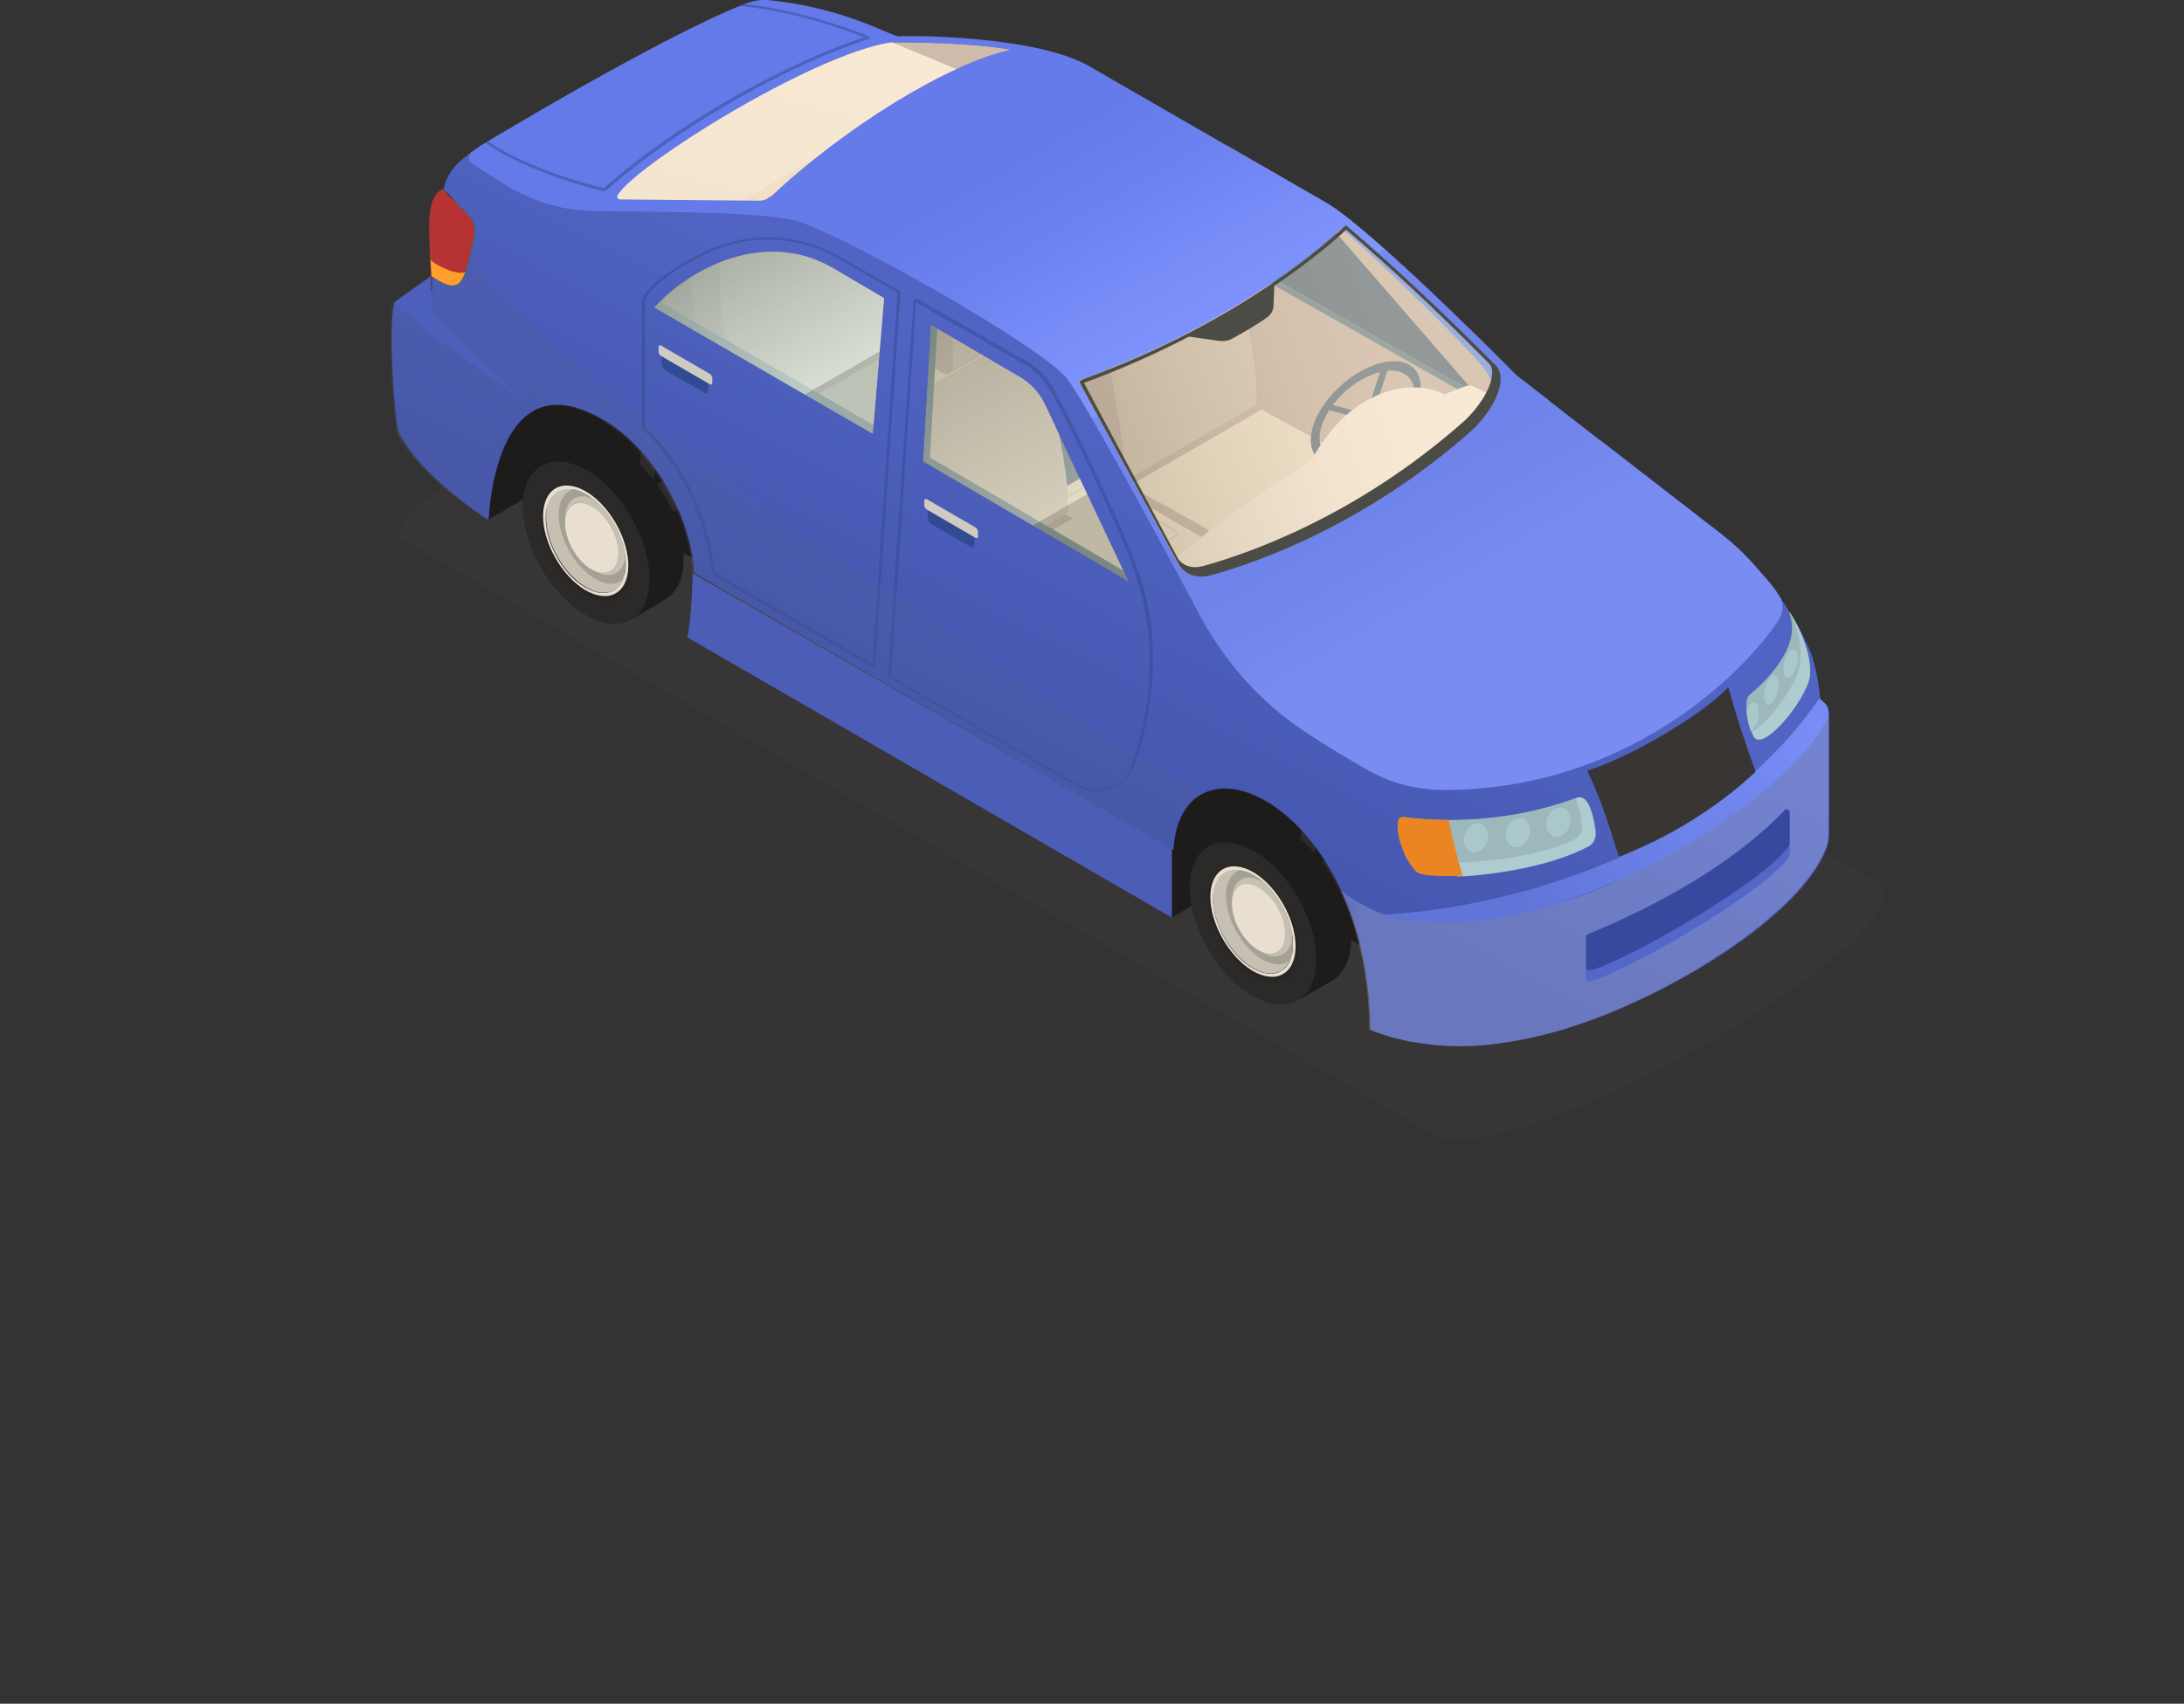 <?xml version="1.0" encoding="UTF-8"?>
<svg xmlns="http://www.w3.org/2000/svg" xmlns:xlink="http://www.w3.org/1999/xlink" viewBox="0 0 504.7 393.8">
  <rect x="0" y="0" width="504.7" height="393.8" fill="#333333" stroke="none"/>
  <defs>
    <style>
      .cls-1, .cls-2 {
        fill: #314b93;
      }

      .cls-1, .cls-3, .cls-4, .cls-5, .cls-6, .cls-7, .cls-8 {
        opacity: .5;
      }

      .cls-9 {
        fill: #ff9f2c;
      }

      .cls-10 {
        fill: #cc870d;
      }

      .cls-11, .cls-12 {
        fill: #383534;
      }

      .cls-13 {
        fill: url(#_Áåçûìÿííûé_ãðàäèåíò_11140);
      }

      .cls-14, .cls-15 {
        fill: #c18c68;
      }

      .cls-16 {
        fill: #3d3d3d;
      }

      .cls-17 {
        fill: #bdb8ad;
      }

      .cls-18 {
        fill: url(#_Áåçûìÿííûé_ãðàäèåíò_4);
      }

      .cls-19 {
        fill: #cc9a75;
      }

      .cls-20 {
        fill: url(#_Áåçûìÿííûé_ãðàäèåíò_11156-2);
      }

      .cls-21 {
        opacity: .8;
      }

      .cls-21, .cls-7 {
        mix-blend-mode: screen;
      }

      .cls-21, .cls-7, .cls-22 {
        fill: #aecdd1;
      }

      .cls-23 {
        fill: #c6c0b3;
      }

      .cls-3 {
        fill: url(#_Áåçûìÿííûé_ãðàäèåíò_60);
      }

      .cls-3, .cls-24, .cls-12, .cls-4, .cls-5, .cls-25, .cls-26, .cls-8 {
        mix-blend-mode: multiply;
      }

      .cls-24 {
        fill: url(#_Áåçûìÿííûé_ãðàäèåíò_2635-2);
      }

      .cls-24, .cls-25 {
        opacity: .6;
      }

      .cls-27 {
        isolation: isolate;
      }

      .cls-28 {
        fill: #4b4c45;
      }

      .cls-29 {
        fill: #eeb124;
      }

      .cls-30 {
        fill: #37489f;
      }

      .cls-31 {
        fill: #555e65;
      }

      .cls-12, .cls-32 {
        opacity: .7;
      }

      .cls-33 {
        fill: #8e969c;
      }

      .cls-34 {
        fill: url(#_Áåçûìÿííûé_ãðàäèåíò_11140-2);
      }

      .cls-35 {
        fill: #2c2a29;
      }

      .cls-36 {
        fill: url(#_Áåçûìÿííûé_ãðàäèåíò_11170);
      }

      .cls-37 {
        fill: #4b5db6;
      }

      .cls-4 {
        fill: url(#_Áåçûìÿííûé_ãðàäèåíò_11118-2);
      }

      .cls-38 {
        fill: #6b6b6b;
      }

      .cls-39 {
        fill: #a5a095;
      }

      .cls-40 {
        fill: url(#_Áåçûìÿííûé_ãðàäèåíò_11170-2);
      }

      .cls-41 {
        fill: #3a3835;
      }

      .cls-42 {
        clip-path: url(#clippath-1);
      }

      .cls-15 {
        opacity: .4;
      }

      .cls-43 {
        fill: #e8dfd1;
      }

      .cls-44 {
        fill: url(#_Áåçûìÿííûé_ãðàäèåíò_8);
      }

      .cls-45 {
        fill: #d4d4d4;
      }

      .cls-46 {
        fill: url(#_Áåçûìÿííûé_ãðàäèåíò_11170-3);
      }

      .cls-47 {
        fill: #b73232;
      }

      .cls-5 {
        fill: #3d3838;
      }

      .cls-6 {
        fill: #232221;
      }

      .cls-48 {
        fill: #2b2b2b;
      }

      .cls-32 {
        fill: #6175d9;
      }

      .cls-49 {
        fill: url(#_Áåçûìÿííûé_ãðàäèåíò_11156);
      }

      .cls-50 {
        fill: #a75;
      }

      .cls-51 {
        fill: #ffd3ab;
      }

      .cls-52 {
        clip-path: url(#clippath);
      }

      .cls-53 {
        fill: #f4c698;
      }

      .cls-54 {
        fill: #ea8521;
      }

      .cls-55 {
        fill: none;
      }

      .cls-56 {
        fill: #a5a097;
      }

      .cls-57 {
        fill: #2d2b2a;
      }

      .cls-58 {
        fill: url(#_Áåçûìÿííûé_ãðàäèåíò_6);
      }

      .cls-59 {
        fill: #cfcac2;
      }

      .cls-25 {
        fill: url(#_Áåçûìÿííûé_ãðàäèåíò_2635);
      }

      .cls-26 {
        fill: url(#_Áåçûìÿííûé_ãðàäèåíò_7);
        opacity: .2;
      }

      .cls-8 {
        fill: url(#_Áåçûìÿííûé_ãðàäèåíò_11118);
      }

      .cls-60 {
        fill: #525252;
      }

      .cls-61 {
        fill: #d3a57d;
      }

      .cls-62 {
        fill: #423d3c;
      }

      .cls-63 {
        fill: #8a8a8a;
      }

      .cls-64 {
        fill: #859096;
      }

      .cls-65 {
        fill: #5b5b5b;
      }

      .cls-66 {
        fill: url(#_Áåçûìÿííûé_ãðàäèåíò_11140-3);
      }

      .cls-67 {
        fill: #8aa5aa;
      }

      .cls-68 {
        fill: #4c5fbb;
      }

      .cls-69 {
        fill: #1d1c1b;
      }
    </style>
    <linearGradient id="_Áåçûìÿííûé_ãðàäèåíò_11170" data-name="Áåçûìÿííûé ãðàäèåíò 11170" x1="557.6" y1="73.8" x2="576.6" y2="106.8" gradientTransform="translate(-353.7)" gradientUnits="userSpaceOnUse">
      <stop offset=".2" stop-color="#c18c68"/>
      <stop offset=".2" stop-color="#f4c698"/>
      <stop offset=".8" stop-color="#f4c698"/>
      <stop offset=".9" stop-color="#e2b489"/>
      <stop offset=".9" stop-color="#d6a880"/>
      <stop offset="1" stop-color="#d3a57d"/>
    </linearGradient>
    <linearGradient id="_Áåçûìÿííûé_ãðàäèåíò_11140" data-name="Áåçûìÿííûé ãðàäèåíò 11140" x1="541.8" y1="36.8" x2="564.9" y2="76.8" gradientTransform="translate(-353.7)" gradientUnits="userSpaceOnUse">
      <stop offset=".1" stop-color="#f4c698"/>
      <stop offset=".1" stop-color="#e2b489"/>
      <stop offset=".1" stop-color="#d6a880"/>
      <stop offset=".1" stop-color="#d3a57d"/>
    </linearGradient>
    <linearGradient id="_Áåçûìÿííûé_ãðàäèåíò_11170-2" data-name="Áåçûìÿííûé ãðàäèåíò 11170" x1="629.3" y1="95.1" x2="648.3" y2="128" xlink:href="#_Áåçûìÿííûé_ãðàäèåíò_11170"/>
    <linearGradient id="_Áåçûìÿííûé_ãðàäèåíò_11140-2" data-name="Áåçûìÿííûé ãðàäèåíò 11140" x1="613.5" y1="58" x2="636.6" y2="98" xlink:href="#_Áåçûìÿííûé_ãðàäèåíò_11140"/>
    <linearGradient id="_Áåçûìÿííûé_ãðàäèåíò_11156" data-name="Áåçûìÿííûé ãðàäèåíò 11156" x1="619.6" y1="46.1" x2="625.3" y2="56" gradientTransform="translate(-353.7)" gradientUnits="userSpaceOnUse">
      <stop offset="0" stop-color="#f4c698"/>
      <stop offset=".2" stop-color="#f2c496"/>
      <stop offset=".2" stop-color="#ebbd90"/>
      <stop offset=".3" stop-color="#dfb187"/>
      <stop offset=".3" stop-color="#d3a57d"/>
    </linearGradient>
    <linearGradient id="_Áåçûìÿííûé_ãðàäèåíò_11170-3" data-name="Áåçûìÿííûé ãðàäèåíò 11170" x1="585.7" y1="120.2" x2="604.7" y2="153.2" xlink:href="#_Áåçûìÿííûé_ãðàäèåíò_11170"/>
    <linearGradient id="_Áåçûìÿííûé_ãðàäèåíò_11140-3" data-name="Áåçûìÿííûé ãðàäèåíò 11140" x1="569.9" y1="83.2" x2="593" y2="123.1" xlink:href="#_Áåçûìÿííûé_ãðàäèåíò_11140"/>
    <linearGradient id="_Áåçûìÿííûé_ãðàäèåíò_11156-2" data-name="Áåçûìÿííûé ãðàäèåíò 11156" x1="576" y1="71.2" x2="581.8" y2="81.1" xlink:href="#_Áåçûìÿííûé_ãðàäèåíò_11156"/>
    <clipPath id="clippath">
      <path class="cls-55" d="M135.6,114.3c-5.1-3.1-9.4-.8-9.5,5.1-.1,5.9,3.9,13.2,9,16.2,5.1,3.1,9.4,.8,9.5-5.1,.1-5.9-3.9-13.2-9-16.2Z"/>
    </clipPath>
    <clipPath id="clippath-1">
      <path class="cls-55" d="M289.8,202.4c-5.1-3.1-9.4-.8-9.5,5.1-.1,5.9,3.9,13.2,9,16.2,5.1,3.1,9.4,.8,9.5-5.1,.1-5.9-3.9-13.2-9-16.2Z"/>
    </clipPath>
    <linearGradient id="_Áåçûìÿííûé_ãðàäèåíò_11118" data-name="Áåçûìÿííûé ãðàäèåíò 11118" x1="524.3" y1="57.7" x2="550.5" y2="103.1" gradientTransform="translate(-353.7)" gradientUnits="userSpaceOnUse">
      <stop offset="0" stop-color="#b6c8c5"/>
      <stop offset=".3" stop-color="#cededb"/>
      <stop offset=".7" stop-color="#e8f6f4"/>
      <stop offset="1" stop-color="#f2fffd"/>
    </linearGradient>
    <linearGradient id="_Áåçûìÿííûé_ãðàäèåíò_8" data-name="Áåçûìÿííûé ãðàäèåíò 8" x1="235.4" y1="171.2" x2="270.6" y2="103.1" gradientUnits="userSpaceOnUse">
      <stop offset="0" stop-color="#4456ae"/>
      <stop offset="1" stop-color="#5164c3"/>
    </linearGradient>
    <linearGradient id="_Áåçûìÿííûé_ãðàäèåíò_7" data-name="Áåçûìÿííûé ãðàäèåíò 7" x1="256.2" y1="151.1" x2="340.3" y2="151.1" gradientUnits="userSpaceOnUse">
      <stop offset=".5" stop-color="#566091"/>
      <stop offset=".7" stop-color="#fff"/>
    </linearGradient>
    <radialGradient id="_Áåçûìÿííûé_ãðàäèåíò_6" data-name="Áåçûìÿííûé ãðàäèåíò 6" cx="421.8" cy="170.3" fx="421.8" fy="170.3" r="79.5" gradientUnits="userSpaceOnUse">
      <stop offset="0" stop-color="#8095ff"/>
      <stop offset="0" stop-color="#798ef7"/>
      <stop offset=".3" stop-color="#7085ed"/>
      <stop offset=".5" stop-color="#6d82ea"/>
      <stop offset="1" stop-color="#6175d9"/>
    </radialGradient>
    <linearGradient id="_Áåçûìÿííûé_ãðàäèåíò_60" data-name="Áåçûìÿííûé ãðàäèåíò 60" x1="525" y1="96.1" x2="545.6" y2="13.3" gradientTransform="translate(-353.7)" gradientUnits="userSpaceOnUse">
      <stop offset="0" stop-color="#dfeeeb"/>
      <stop offset=".4" stop-color="#e8f6f3"/>
      <stop offset="1" stop-color="#f2fffd"/>
    </linearGradient>
    <linearGradient id="_Áåçûìÿííûé_ãðàäèåíò_4" data-name="Áåçûìÿííûé ãðàäèåíò 4" x1="555.6" y1="-12.8" x2="655.6" y2="160.4" gradientTransform="translate(-353.7)" gradientUnits="userSpaceOnUse">
      <stop offset="0" stop-color="#647ae8"/>
      <stop offset=".3" stop-color="#657be9"/>
      <stop offset=".4" stop-color="#6c82ef"/>
      <stop offset=".5" stop-color="#788df8"/>
      <stop offset=".6" stop-color="#8095ff"/>
      <stop offset=".6" stop-color="#758af3"/>
      <stop offset=".7" stop-color="#6e83ec"/>
      <stop offset=".8" stop-color="#6d82ea"/>
      <stop offset=".9" stop-color="#7185ec"/>
      <stop offset="1" stop-color="#788cf1"/>
    </linearGradient>
    <linearGradient id="_Áåçûìÿííûé_ãðàäèåíò_11118-2" data-name="Áåçûìÿííûé ãðàäèåíò 11118" x1="613.7" y1="105.1" x2="673.4" y2="84.1" xlink:href="#_Áåçûìÿííûé_ãðàäèåíò_11118"/>
    <linearGradient id="_Áåçûìÿííûé_ãðàäèåíò_2635" data-name="Áåçûìÿííûé ãðàäèåíò 2635" x1="567.2" y1="76" x2="604.3" y2="140.3" gradientTransform="translate(-353.7)" gradientUnits="userSpaceOnUse">
      <stop offset="0" stop-color="#9bafac"/>
      <stop offset=".7" stop-color="#d5e8e4"/>
      <stop offset=".7" stop-color="#9bafac"/>
    </linearGradient>
    <linearGradient id="_Áåçûìÿííûé_ãðàäèåíò_2635-2" data-name="Áåçûìÿííûé ãðàäèåíò 2635" x1="524.3" y1="57.7" x2="550.5" y2="103.1" xlink:href="#_Áåçûìÿííûé_ãðàäèåíò_2635"/>
  </defs>
  <g class="cls-27">
    <g id="Automotor">
      <g id="_16" data-name="16">
        <path class="cls-5" d="M433.2,203.5c17.7,10.2-84.2,69-101.9,58.8L93,124.7c-10.6-6.1,91.3-64.9,101.9-58.8l238.3,137.6Z"/>
        <g>
          <path class="cls-45" d="M288.2,61l-1.1-22.4c-.8-.5-1.3-.8-1.3-.8l1.2,23.9,52.7,29.9c-.1-.1-.8-1.1-1.8-2.4l-49.6-28.2Z"/>
          <path class="cls-14" d="M281.3,33.2l-4-2.3-33,56.5,89.4,51.6c41.1-26.2,18.9-62.2-52.4-105.8Zm5.7,28.5l-1.2-23.9s17.5,9.6,19.3,11.8l34.8,40.1s1.8,2.3-.2,1.9l-52.7-29.9Z"/>
          <path class="cls-45" d="M357.4,92.2l-7.2-5.6c-.7-.8-33.2-33.6-43.7-39.7l-23.1-13.3c-.5,.8-1.1,1.6-1.5,2.3-.4,.6-.8,1.2-1.2,1.8l29.5,15.3c9.6,8.3,28.6,26.8,32.9,32.4,0,0,10.4,13.2-.7,45.1-.8,2.3-2.7,4.2-5,5-1,.3-1.9,.5-2.9,.5s-.8,0-1.2-.2c-.2,1.2-.4,2.5-.6,3.8,0,.3-.1,.7-.2,1,4.2,1.4,8.4,2.6,12.7,3.4,3,.5,7,1.1,9.8-.5,3.2-1.8,4.5-5.7,5.4-9,1.2-4.4,1.6-8.9,1.8-13.4,.4-9.8-.3-20-4.6-28.9Z"/>
          <path class="cls-28" d="M288.2,61l-1.1-22.4c-.8-.5-1.3-.8-1.3-.8l1.2,23.9,52.7,29.9c-.1-.1,1,0,0-1.4l-51.4-29.2Z"/>
          <path class="cls-33" d="M357.4,92.2l-7.2-5.6c-.7-.8-33.2-33.6-43.7-39.7l-23.1-13.3c-.5,.8-1.1,1.6-1.5,2.3-.4,.6-.8,1.2-1.2,1.8l29.5,15.3c9.6,8.3,28.6,26.8,32.9,32.4,0,0,10.4,13.2-.7,45.1-.8,2.3-2.7,4.2-5,5-1,.3-1.9,.5-2.9,.5s-.8,0-1.2-.2c-.2,1.2-.4,2.5-.6,3.8,0,.3-.1,.7-.2,1,4.2,1.4,8.4,2.6,12.7,3.4,3,.5,7,1.1,9.8-.5,3.2-1.8,4.5-5.7,5.4-9,1.2-4.4,1.6-8.9,1.8-13.4,.4-9.8-.3-20-4.6-28.9Z"/>
        </g>
        <g id="Axonometric_Cube" data-name="Axonometric Cube">
          <polygon id="Cube_face_-_left" data-name="Cube face - left" class="cls-17" points="330 202 318.7 195.5 318.7 182.2 330 188.7 330 202"/>
          <polygon id="Cube_face_-_right" data-name="Cube face - right" class="cls-56" points="342.7 194.7 330 202 330 188.7 342.7 181.4 342.7 194.7"/>
          <polygon id="Cube_face_-_top" data-name="Cube face - top" class="cls-17" points="330 188.7 318.7 182.2 331.4 174.9 342.7 181.4 330 188.7"/>
        </g>
        <g>
          <g>
            <path class="cls-62" d="M341.7,131.5c-1,1.8-2.5,3.3-4.5,4-1,.3-1.9,.5-2.9,.5-1.5,0-3-.4-4.3-1.1l-84.1-48.5c-.2-.1-.3-.3-.3-.5-2.7-22.3-15.8-33-15.9-33.1-.2-.1-.3-.3-.3-.5v-16.9c-1.4,.7-2.7,1.4-4.1,2.2-19,10.3-37.9,21-56.5,32.1-8.6,5.1-17.2,10.2-26.2,14.7l1.5,7.1,2.1,8.7,10.8,10.9,6,19.4,2.3,5.3,94.7,53.2,87.7-52-6.1-5.4Z"/>
            <polygon class="cls-64" points="283.8 43 279.4 54.9 283.8 110.2 285.6 109.2 283.8 43"/>
            <path class="cls-61" d="M281.9,33.6c-.2-.1-.4-.2-.6-.4l-4-2.3-33,56.5,39.6,22.9-2-76.7Z"/>
            <path class="cls-19" d="M277.4,31c-.2-.1-33.2,56.4-33.2,56.4l35.1,20.3-2-76.7Z"/>
            <path class="cls-37" d="M357.4,92.2l-7.2-5.6c-.7-.8-33.2-33.6-43.7-39.7l-23.1-13.3c-.5,.8-1.1,1.6-1.5,2.3-.4,.6-.8,1.2-1.2,1.8l29.5,15.3c9.6,8.3,28.6,26.8,32.9,32.4,0,0,10.4,13.2-.7,45.1-.8,2.3-2.7,4.2-5,5-1,.3-1.9,.5-2.9,.5s-.8,0-1.2-.2c-.2,1.2-.4,2.5-.6,3.8,0,.3-.1,.7-.2,1,4.2,1.4,8.4,2.6,12.7,3.4,3,.5,7,1.1,9.8-.5,3.2-1.8,4.5-5.7,5.4-9,1.2-4.4,1.6-8.9,1.8-13.4,.4-9.8-.3-20-4.6-28.9Z"/>
            <path class="cls-51" d="M226.2,37.9l3.2-12.2v-2.8c0-.3,.2-.4,.4-.5,0-.1,0-.2,0-.4,.8-1.1,1.7-2,2.6-2.9l3.7-7.7s-20-3.7-32.2-2.6c-12.2,1.1-45.1,21.9-45.1,21.9l-18.6,14.4-5.2,3.6,7.9,37.1c12.1-4.3,66.4-40.5,83.2-48Z"/>
            <path class="cls-50" d="M233,13.5c-1.8-.2-3.7-.4-5.3,.5-18.3,11.1-53.4,30.2-74.4,44.8l-4.8,48.4,97.8-56.4-13.3-37.2Z"/>
            <path class="cls-50" d="M205.2,9.4l16.6,6.9v2.5s6.4-1.8,6.4-1.8l10.2-4.7s-9.6-3.8-33.2-3Z"/>
            <g>
              <g id="Axonometric_Cube-2" data-name="Axonometric Cube">
                <polygon id="Cube_face_-_left-2" data-name="Cube face - left" class="cls-57" points="192.8 133.2 165.4 117.4 165.4 104 192.8 119.8 192.8 133.2"/>
                <polygon id="Cube_face_-_right-2" data-name="Cube face - right" class="cls-11" points="258.1 95.5 192.8 133.2 192.8 119.8 258.1 82.1 258.1 95.5"/>
                <polygon id="Cube_face_-_top-2" data-name="Cube face - top" class="cls-48" points="192.8 119.8 165.4 104 230.8 66.3 258.1 82.1 192.8 119.8"/>
              </g>
              <g class="cls-27">
                <path class="cls-36" d="M262.2,80.9c-.1-.6-.3-1.2-.5-1.8,0-.1-.1-.3-.2-.4-.4-.9-.9-1.7-1.5-2.4-1.3-1.5-3.1-2.7-5.3-3.9-1.3-.8-2.7-1.5-4.3-2.4-3.9-2.3-16.3-8.8-20.2-10.8-.4-.2-.7-.2-1,0l-66.4,38.4,31.9,25.4,66.4-38.4c.9-.5,1.4-1.8,1.1-3.7Z"/>
                <path class="cls-14" d="M195.8,119.4c-.1-.6-.3-1.2-.5-1.8-1.2-3-3.7-4.8-7-6.7-1.3-.8-2.7-1.5-4.3-2.4-3.9-2.3-16.3-8.8-20.2-10.8-.8-.4-1.4,0-1.5,.8-.3,5.2,2.2,7.8,5.4,9.7,2.7,1.6,8.3,4,11.1,5.6,5,2.9,9.4,6.2,11.9,8.3,.3,.2,.6,.4,.8,.6,2.6,1.5,4.8,0,4.1-3.4Z"/>
                <path class="cls-13" d="M235.8,49.8c-5-25.6-2.1-25.8-3.5-30.8,0-.3-.2-.7-.4-1-.3-.7-.7-1.3-1.2-1.8-.5-.5-1-1-1.5-1.3-1-.6-1.9-.8-2.6-.4l-66.4,38.4,9.9,47.5,66.4-38.4c.1,0,.2-.3,.2-.5,0-2.4,0-6.6-1-11.7Z"/>
                <path class="cls-14" d="M169.4,88.2c-5-25.6-2.1-25.8-3.5-30.8-.5-1.7-1.6-3.3-3.1-4.1-1.6-.9-3.2-.9-3.4,1.2-.5,8.7,1.6,22.7,2.4,32.3,.3,3.1,.7,6.3,.6,8.9,0,.5,.3,1.1,.7,1.3l6.3,3.4c.4,.2,.7,0,.8-.4,0-2.4,0-6.6-1-11.7Z"/>
              </g>
            </g>
            <g>
              <g>
                <g id="Axonometric_Cube-3" data-name="Axonometric Cube">
                  <polygon id="Cube_face_-_left-3" data-name="Cube face - left" class="cls-57" points="282.3 144.1 255 128.3 255 114.9 282.3 130.7 282.3 144.1"/>
                  <polygon id="Cube_face_-_right-3" data-name="Cube face - right" class="cls-11" points="311.8 127.1 282.3 144.1 282.3 130.7 311.8 113.6 311.8 127.1"/>
                  <polygon id="Cube_face_-_top-3" data-name="Cube face - top" class="cls-48" points="282.3 130.7 255 114.9 284.5 97.8 311.8 113.6 282.3 130.7"/>
                </g>
                <g>
                  <g class="cls-27">
                    <path class="cls-40" d="M316,112.5c-.1-.6-.3-1.2-.5-1.8,0-.1-.1-.3-.2-.4-.4-.9-.9-1.7-1.5-2.4-1.3-1.5-3.1-2.7-5.3-3.9-1.3-.8-2.7-1.5-4.3-2.4-3.9-2.3-16.3-8.8-20.2-10.8-.4-.2-.7-.2-1,0l-30.6,17.8,31.9,25.4,30.6-17.8c.9-.5,1.4-1.8,1.1-3.7Z"/>
                    <path class="cls-14" d="M285.4,130.2c-.1-.6-.3-1.2-.5-1.8-1.2-3-3.7-4.8-7-6.7-1.3-.8-2.7-1.5-4.3-2.4-3.9-2.3-16.3-8.8-20.2-10.8-.8-.4-1.4,0-1.5,.8-.3,5.2,2.2,7.8,5.4,9.7,2.7,1.6,8.3,4,11.1,5.6,5,2.9,9.4,6.2,11.9,8.3,.3,.2,.6,.4,.8,.6,2.6,1.5,4.8,0,4.1-3.4Z"/>
                    <path class="cls-34" d="M289.5,81.4c-5-25.6-2.1-25.8-3.5-30.8,0-.3-.2-.7-.4-1-.3-.7-.7-1.3-1.2-1.8-.5-.5-1-1-1.5-1.3-1-.6-1.9-.8-2.6-.4l-30.6,17.8,9.9,47.5,30.6-17.8c.1,0,.2-.3,.2-.5,0-2.4,0-6.6-1-11.7Z"/>
                    <path class="cls-14" d="M259,99.1c-5-25.6-2.1-25.8-3.5-30.8-.5-1.7-1.6-3.3-3.1-4.1-1.6-.9-3.2-.9-3.4,1.2-.5,8.7,1.6,22.7,2.4,32.3,.3,3.1,.7,6.3,.6,8.9,0,.5,.3,1.1,.7,1.3l6.3,3.4c.4,.2,.7,0,.8-.4,0-2.4,0-6.6-1-11.7Z"/>
                  </g>
                  <path class="cls-14" d="M263,61.2l13-7.5s-2.3-2.3-4.7-2.2l-13.8,8c.5-.3,1.1-.5,2.5,.7,1.9,1.6,2.9,1.1,2.9,1.1Z"/>
                  <g class="cls-27">
                    <path class="cls-49" d="M276,45.3c0-.3,0-.5-.2-.8-.1-.3-.3-.5-.5-.7-.3-.3-.6-.6-1-.8-.9-.5-1.9-.7-2.6-.3l-12.2,7.1,4,10.8,12.2-7.1c.4-.2,.6-.7,.5-1.4-.3-2.8-.3-5.4-.3-6.9Z"/>
                    <path class="cls-14" d="M263.8,52.4c0-1-.7-1.8-1.6-2.3-1.1-.6-2.3-.7-2.9,0-1,1.3-1.4,4.4-1.3,6.4,0,.8,.6,1.8,1.3,2.2l3,1.8c1,.6,1.8,0,1.7-1.3-.3-2.8-.3-5.4-.3-6.9Z"/>
                  </g>
                </g>
              </g>
              <g id="Axonometric_Cube-4" data-name="Axonometric Cube">
                <polygon id="Cube_face_-_left-4" data-name="Cube face - left" class="cls-14" points="289.3 159.3 233.9 127.3 240.5 115.8 289.3 144 289.3 159.3"/>
                <polygon id="Cube_face_-_top-4" data-name="Cube face - top" class="cls-53" points="289.3 144 240.5 115.8 251.9 109.3 300.7 137.4 289.3 144"/>
              </g>
              <path class="cls-15" d="M250.9,112.1l-8.2,4.7c-.7,.4-.7,1.1,0,1.6l18.1,10.4c.7,.4,1.9,.4,2.7,0l8.2-4.7c.7-.4,.7-1.1,0-1.6l-18.1-10.4c-.7-.4-2-.4-2.7,0Zm20.4,10.7c.5,.3,.5,.8,0,1.1l-8.2,4.7c-.5,.3-1.4,.3-1.9,0l-18.1-10.4c-.5-.3-.5-.8,0-1.1l8.2-4.7c.5-.3,1.4-.3,1.9,0l18.1,10.4Z"/>
              <g>
                <g id="Axonometric_Cube-5" data-name="Axonometric Cube">
                  <polygon id="Cube_face_-_left-5" data-name="Cube face - left" class="cls-57" points="238.7 169.3 211.4 153.5 211.4 140.1 238.7 155.8 238.7 169.3"/>
                  <polygon id="Cube_face_-_right-4" data-name="Cube face - right" class="cls-11" points="268.3 152.2 238.7 169.3 238.7 155.8 268.3 138.8 268.3 152.2"/>
                  <polygon id="Cube_face_-_top-5" data-name="Cube face - top" class="cls-48" points="238.7 155.8 211.4 140.1 240.9 123 268.3 138.8 238.7 155.8"/>
                </g>
                <g>
                  <g class="cls-27">
                    <path class="cls-46" d="M272.4,137.6c-.1-.6-.3-1.2-.5-1.8,0-.1-.1-.3-.2-.4-.4-.9-.9-1.7-1.5-2.4-1.3-1.5-3.1-2.7-5.3-3.9-1.3-.8-2.7-1.5-4.3-2.4-3.9-2.3-16.3-8.8-20.2-10.8-.4-.2-.7-.2-1,0l-30.6,17.8,31.9,25.4,30.6-17.8c.9-.5,1.4-1.8,1.1-3.7Z"/>
                    <path class="cls-14" d="M241.8,155.4c-.1-.6-.3-1.2-.5-1.8-1.2-3-3.7-4.8-7-6.7-1.3-.8-2.7-1.5-4.3-2.4-3.9-2.3-16.3-8.8-20.2-10.8-.8-.4-1.4,0-1.5,.8-.3,5.2,2.2,7.8,5.4,9.7,2.7,1.6,8.3,4,11.1,5.6,5,2.9,9.4,6.2,11.9,8.3,.3,.2,.6,.4,.8,.6,2.6,1.5,4.8,0,4.1-3.4Z"/>
                    <path class="cls-66" d="M245.9,106.5c-5-25.6-2.1-25.8-3.5-30.8,0-.3-.2-.7-.4-1-.3-.7-.7-1.3-1.2-1.8-.5-.5-1-1-1.5-1.3-1-.6-1.9-.8-2.6-.4l-30.6,17.8,9.9,47.5,30.6-17.8c.1,0,.2-.3,.2-.5,0-2.4,0-6.6-1-11.7Z"/>
                    <path class="cls-14" d="M215.4,124.3c-5-25.6-2.1-25.8-3.5-30.8-.5-1.7-1.6-3.3-3.1-4.1-1.6-.9-3.2-.9-3.4,1.2-.5,8.7,1.6,22.7,2.4,32.3,.3,3.1,.7,6.3,.6,8.9,0,.5,.3,1.1,.7,1.3l6.3,3.4c.4,.2,.7,0,.8-.4,0-2.4,0-6.6-1-11.7Z"/>
                  </g>
                  <path class="cls-14" d="M219.4,86.3l13-7.5s-2.3-2.3-4.7-2.2l-13.8,8c.5-.3,1.1-.5,2.5,.7,1.9,1.6,2.9,1.1,2.9,1.1Z"/>
                  <g class="cls-27">
                    <path class="cls-20" d="M232.4,70.4c0-.3,0-.5-.2-.8-.1-.3-.3-.5-.5-.7-.3-.3-.6-.6-1-.8-.9-.5-1.9-.7-2.6-.3l-12.2,7.1,4,10.8,12.2-7.1c.4-.2,.6-.7,.5-1.4-.3-2.8-.3-5.4-.3-6.9Z"/>
                    <path class="cls-14" d="M220.2,77.6c0-1-.7-1.8-1.6-2.3-1.1-.6-2.3-.7-2.9,0-1,1.3-1.4,4.4-1.3,6.4,0,.8,.6,1.8,1.3,2.2l3,1.8c1,.6,1.8,0,1.7-1.3-.3-2.8-.3-5.4-.3-6.9Z"/>
                  </g>
                </g>
              </g>
            </g>
          </g>
          <g>
            <path class="cls-69" d="M272.7,183c-3.6,2.1-4.2,23.2-1.9,29.1l10.2-6c3.6-2.1,8.1-2.2,11.7,0l37.9,21.8s-16.7-55.6-13.1-57.7l-44.8,12.9Z"/>
            <path class="cls-69" d="M114.5,91.2c-3.6,2.1-4.2,23.2-1.9,29.1l10.2-6c3.6-2.1,8.1-2.2,11.7,0l37.9,21.8s-17.7-45.3-14.1-47.4l-43.8,2.7Z"/>
            <g>
              <path class="cls-57" d="M173.5,105.1c0-.1,0-.2-.1-.3,0-.1,0-.3-.2-.4,0-.1-.2-.3-.2-.4,0,0,0-.2-.1-.2-.2-.3-.4-.6-.6-.9-.1-.1-.2-.2-.2-.2-.3-.3-.6-.6-.9-.8-.7-.4-1.4-.5-1.8-.2l-26,15.1c-.5,.3-.8,.8-.8,1.7,0,1.6,1.2,3.6,2.6,4.5,.7,.4,1.4,.5,1.9,.2,0,0,26-15.1,26-15.1,.5-.3,.8-.8,.8-1.7,0-.4,0-.8-.2-1.2Z"/>
              <path class="cls-57" d="M153.3,84.8c-1-.1-2,.5-2.2,1.6l-4.5,28.1c-.2,1,.5,2,1.6,2.2,0,0,.2,0,.3,0,.9,0,1.7-.7,1.9-1.6l4.5-28.1c.2-1-.5-2-1.6-2.2Z"/>
              <g>
                <g class="cls-27">
                  <path class="cls-60" d="M150.7,132c-.5,.7-1.5,2.6-2.2,2.9l2.4-1.4c.7-.4,1.2-.9,1.7-1.6h-1.9Z"/>
                  <path class="cls-65" d="M150.9,130c-.9,5.9-6,7.2-11.4,2.9-5.4-4.3-9.1-12.5-8.2-18.4,.9-5.9,6-7.2,11.4-2.9,5.4,4.3,9.1,12.5,8.2,18.4Z"/>
                  <path class="cls-63" d="M150.2,131.7c-1.1,2.2-2.7,3-4.5,3.1,0,0-.2,0-.3,0-1.3,0-2.8-.4-4.3-1.3-1-.6-1.9-1.3-2.8-2.1,0,0-.2-.2-.3-.3-2.4-2.3-4.3-5.3-5.5-8.5,0-.1,0-.3-.1-.4-.6-1.9-1-3.8-1-5.5,0-1.1,.2-2.1,.4-3,0,0,0-.2,0-.3,.8-2.2,2.5-3.5,4.7-3.6,0,0,.2,0,.3,0,1.3,0,2.8,.4,4.3,1.3,.8,.5,1.5,1,2.3,1.6l-.4-1.1c-.6-.5-1.3-.9-1.9-1.3-5.8-3.3-10.4-.6-10.5,6,0,6.6,4.6,14.7,10.4,18,3.9,2.2,7.4,1.7,9.2-.9l.4-.7-.5-1Z"/>
                  <path class="cls-16" d="M139.7,118.1l.3,.2h-.2c0,.1-.1,0-.1,0,0,0,0-.1,0-.1Z"/>
                  <path class="cls-38" d="M143.6,108.9c-2.9-1.7-5.5-1.8-7.4-.7l-2.4,1.4c1.9-1.1,4.5-1,7.4,.7,.7,.4,1.3,.8,1.9,1.3l2.4-1.4c-.6-.5-1.3-.9-1.9-1.3Z"/>
                </g>
                <g>
                  <path class="cls-63" d="M138.7,116.9c-3.3-1.9-5.9-.4-5.9,3.4,0,3.7,2.6,8.3,5.9,10.2,3.3,1.9,5.9,.4,5.9-3.4,0-3.7-2.6-8.3-5.9-10.2Z"/>
                  <path class="cls-65" d="M138.7,117.9c-2.8-1.6-5.1-.3-5.1,2.9,0,3.2,2.2,7.1,5,8.7,2.8,1.6,5.1,.3,5.1-2.9,0-3.2-2.2-7.1-5-8.7Z"/>
                  <path class="cls-38" d="M145.9,121.3c-.6-1.3-1.4-2.5-2.3-3.6-.8-.9-1.6-1.6-2.6-2.2-1.6-.9-3.1-1-4.2-.4l-2.4,1.4c1.1-.6,2.6-.5,4.2,.4,.9,.5,1.8,1.3,2.6,2.2,.9,1,1.7,2.3,2.3,3.6,.6,1.5,1,3,1,4.4,0,1.9-.7,3.2-1.7,3.8l2.4-1.4c1.1-.6,1.7-1.9,1.7-3.8,0-1.4-.4-3-1-4.4Z"/>
                  <path class="cls-16" d="M135.3,122.1c.4,.2,.8,.8,.8,1.3,0,.5-.3,.7-.8,.4-.4-.2-.8-.8-.8-1.3,0-.5,.3-.7,.8-.4Zm1.3-3.8c-.4-.2-.8,0-.8,.4,0,.5,.3,1.1,.8,1.3,.4,.2,.8,0,.8-.4,0-.5-.3-1.1-.8-1.3Zm1.3,9c0,.5,.3,1.1,.8,1.3,.4,.2,.8,0,.8-.4,0-.5-.3-1.1-.8-1.3-.4-.2-.8,0-.8,.4Zm-.9-4.6c0,1.2,.8,2.6,1.8,3.1s1.8,.1,1.8-1c0-1.2-.8-2.6-1.8-3.1s-1.8-.1-1.8,1Zm4.4,3.8c0,.5,.3,1.1,.8,1.3,.4,.2,.8,0,.8-.4,0-.5-.3-1.1-.7-1.3-.4-.2-.8,0-.8,.4Zm-.5-5.7c-.4-.2-.8,0-.8,.4,0,.5,.3,1.1,.8,1.3,.4,.2,.8,0,.8-.4,0-.5-.3-1.1-.8-1.3Z"/>
                </g>
              </g>
              <g class="cls-27">
                <path class="cls-10" d="M154.5,119.8c-.1-.3-.2-.5-.3-.8-1-2.3-2.4-4.4-3.9-6.2-1.4-1.6-2.9-2.9-4.5-3.8-.1,0-.2-.1-.4-.2l-3.5,2c5.3,6.6,8.7,14,9.1,23l3.5-2c1.8-2.5,2-7,0-12Z"/>
                <path class="cls-29" d="M151,121.9c-1.9-4.8-5.3-8.8-8.8-10.8-.1,0-.2-.1-.4-.2l9.1,23c1.8-2.5,2-7,0-12Z"/>
              </g>
            </g>
            <g>
              <path class="cls-57" d="M326,193.1c0-.1,0-.2-.1-.3,0-.1,0-.3-.2-.4,0-.1-.2-.3-.2-.4,0,0,0-.2-.1-.2-.2-.3-.4-.6-.6-.9-.1-.1-.2-.2-.2-.2-.3-.3-.6-.6-.9-.8-.7-.4-1.4-.5-1.8-.2l-26,15.1c-.5,.3-.8,.8-.8,1.7,0,1.6,1.2,3.6,2.6,4.5,.7,.4,1.4,.5,1.9,.2,0,0,26-15.1,26-15.1,.5-.3,.8-.8,.8-1.7,0-.4,0-.8-.2-1.2Z"/>
              <path class="cls-57" d="M305.8,172.8c-1-.1-2,.5-2.2,1.6l-4.5,28.1c-.2,1,.5,2,1.6,2.2,0,0,.2,0,.3,0,.9,0,1.7-.7,1.9-1.6l4.5-28.1c.2-1-.5-2-1.6-2.2Z"/>
              <g>
                <g class="cls-27">
                  <path class="cls-60" d="M303.2,220c-.5,.7-1.5,2.6-2.2,2.9l2.4-1.4c.6-.4,1.2-.9,1.7-1.6h-1.9Z"/>
                  <path class="cls-65" d="M303.3,218.1c-.9,5.9-6,7.2-11.4,2.9-5.4-4.3-9.1-12.5-8.2-18.4,.9-5.9,6-7.2,11.4-2.9,5.4,4.3,9.1,12.5,8.2,18.4Z"/>
                  <path class="cls-63" d="M302.7,219.7c-1.1,2.2-2.7,3-4.5,3.1,0,0-.2,0-.3,0-1.3,0-2.8-.4-4.3-1.3-1-.6-1.9-1.3-2.8-2.1,0,0-.2-.2-.3-.3-2.4-2.3-4.3-5.3-5.5-8.5,0-.1,0-.3-.1-.4-.6-1.9-1-3.8-1-5.5,0-1.1,.2-2.1,.4-3,0,0,0-.2,0-.3,.8-2.2,2.5-3.5,4.7-3.6,0,0,.2,0,.3,0,1.3,0,2.8,.4,4.3,1.3,.8,.5,1.5,1,2.3,1.6l-.4-1.1c-.6-.5-1.3-.9-1.9-1.3-5.8-3.3-10.4-.6-10.5,6,0,6.6,4.6,14.7,10.4,18,3.9,2.2,7.4,1.7,9.2-.9l.4-.7-.5-1Z"/>
                  <path class="cls-16" d="M292.2,206.2l.3,.2h-.2c0,.1-.1,0-.1,0,0,0,0-.1,0-.1Z"/>
                  <path class="cls-38" d="M296,196.9c-2.9-1.7-5.5-1.8-7.4-.7l-2.4,1.4c1.9-1.1,4.5-1,7.4,.7,.7,.4,1.3,.8,1.9,1.3l2.4-1.4c-.6-.5-1.3-.9-1.9-1.3Z"/>
                </g>
                <g>
                  <path class="cls-63" d="M291.1,205c-3.3-1.9-5.9-.4-5.9,3.4,0,3.7,2.6,8.3,5.9,10.2,3.3,1.9,5.9,.4,5.9-3.4,0-3.7-2.6-8.3-5.9-10.2Z"/>
                  <path class="cls-65" d="M291.1,205.9c-2.8-1.6-5.1-.3-5.1,2.9,0,3.2,2.2,7.1,5,8.7,2.8,1.6,5.1,.3,5.1-2.9,0-3.2-2.2-7.1-5-8.7Z"/>
                  <path class="cls-38" d="M298.4,209.3c-.6-1.3-1.4-2.5-2.3-3.6-.8-.9-1.6-1.6-2.6-2.2-1.6-.9-3.1-1-4.2-.4l-2.4,1.4c1.1-.6,2.6-.5,4.2,.4,.9,.5,1.8,1.3,2.6,2.2,.9,1,1.7,2.3,2.3,3.6,.6,1.5,1,3,1,4.4,0,1.9-.7,3.2-1.7,3.8l2.4-1.4c1.1-.6,1.7-1.9,1.7-3.8,0-1.4-.4-3-1-4.4Z"/>
                  <path class="cls-16" d="M287.8,210.2c.4,.2,.8,.8,.8,1.3,0,.5-.3,.7-.8,.4-.4-.2-.8-.8-.8-1.3,0-.5,.3-.7,.8-.4Zm1.3-3.8c-.4-.2-.8,0-.8,.4,0,.5,.3,1.1,.8,1.3,.4,.2,.8,0,.8-.4,0-.5-.3-1.1-.8-1.3Zm1.3,9c0,.5,.3,1.1,.8,1.3,.4,.2,.8,0,.8-.4,0-.5-.3-1.1-.8-1.3-.4-.2-.8,0-.8,.4Zm-.9-4.6c0,1.2,.8,2.6,1.8,3.1s1.8,.1,1.8-1c0-1.2-.8-2.6-1.8-3.1-1-.6-1.8-.1-1.8,1Zm4.4,3.8c0,.5,.3,1.1,.8,1.3,.4,.2,.8,0,.8-.4,0-.5-.3-1.1-.7-1.3-.4-.2-.8,0-.8,.4Zm-.5-5.7c-.4-.2-.8,0-.8,.4,0,.5,.3,1.1,.8,1.3,.4,.2,.8,0,.8-.4,0-.5-.3-1.1-.8-1.3Z"/>
                </g>
              </g>
              <g class="cls-27">
                <path class="cls-10" d="M306.9,207.9c-.1-.3-.2-.5-.3-.8-1-2.3-2.4-4.4-3.9-6.2-1.4-1.6-2.9-2.9-4.5-3.8-.1,0-.2-.1-.4-.2l-3.5,2c5.3,6.6,8.7,14,9.1,23l3.5-2c1.8-2.5,2-7,0-12Z"/>
                <path class="cls-29" d="M303.4,209.9c-1.9-4.8-5.3-8.8-8.8-10.8-.1,0-.2-.1-.4-.2l9.1,23c1.8-2.5,2-7,0-12Z"/>
              </g>
            </g>
            <g>
              <g class="cls-27">
                <path class="cls-69" d="M155.5,118.3c-1.4-3.2-3.4-6.3-5.7-8.9-1.9-2.2-4.1-4.1-6.4-5.4-4.1-2.3-7.7-2.6-10.4-1l-8,4.7,20.7,35.6,8-4.7c2.6-1.5,4.3-4.8,4.3-9.4,0-3.5-.9-7.3-2.5-11Z"/>
                <path class="cls-35" d="M135.5,108.7c-8.1-4.7-14.6-.9-14.7,8.3,0,9.3,6.5,20.6,14.6,25.2,8.1,4.7,14.6,.9,14.7-8.4,0-9.3-6.5-20.6-14.6-25.2Z"/>
              </g>
              <path class="cls-6" d="M135.4,113.4c-5.8-3.3-10.5-.7-10.5,6,0,6.7,4.7,14.8,10.5,18.1,5.8,3.3,10.5,.7,10.5-6,0-6.6-4.7-14.8-10.5-18.1Z"/>
              <g class="cls-27">
                <path class="cls-23" d="M130.7,112.8h.4s2.7,.3,2.7,.3c0,0,.6,0,.2,.2-1.9,.5-3.2,2.4-3.2,5.3-.1,5,3.3,11.1,7.6,13.7,2.6,1.6,5,1.5,6.4,0,.3-.3-.2,.7-.2,.7l-.9,1.5c-1.5,2.8-4.8,3.4-8.5,1.1-5.1-3.1-9.1-10.3-9-16.2,0-4.2,1.5-6.8,4.5-6.7Z"/>
                <path class="cls-43" d="M135.6,113.7c5.4,3.3,9.7,11,9.6,17.2-.1,6.3-4.6,8.7-10.1,5.4-5.4-3.3-9.7-11-9.6-17.2,.1-6.3,4.6-8.7,10.1-5.4Zm0,.7c-5.1-3.1-9.4-.8-9.5,5.1-.1,5.9,3.9,13.2,9,16.2,5.1,3.1,9.4,.8,9.5-5.1,.1-5.9-3.9-13.2-9-16.2h0Z"/>
              </g>
              <g class="cls-52">
                <g class="cls-27">
                  <path class="cls-39" d="M137.8,114.2c4.6,2.9,8.2,9.5,8.1,14.9-.2,5.4-4.1,7.4-8.7,4.5-4.6-2.9-8.2-9.5-8.1-14.9,.2-5.4,4.1-7.4,8.7-4.5Z"/>
                  <path class="cls-43" d="M137,117.2c3.4,2.1,6.1,7,5.9,11-.1,3.9-3,5.4-6.4,3.3-3.4-2.1-6.1-7-5.9-11,.1-3.9,3-5.4,6.4-3.3Z"/>
                  <path class="cls-23" d="M130.6,119.7c.1-4.1,2.7-5.9,6-4.5,.4,.2,.8,.4,1.2,.6,2.2,1.3,4.1,3.7,5.3,6.3,.9,2,1.4,4.1,1.4,6-.1,4.4-3.4,6.1-7.2,3.8l-.8-.5c3.4,2.1,6.3,.6,6.4-3.3,0-1.7-.4-3.6-1.2-5.3-1.1-2.3-2.8-4.4-4.7-5.6-.4-.2-.7-.4-1.1-.6-2.9-1.2-5.2,.4-5.3,3.9,0,.1,0-.8,0-.8Z"/>
                </g>
              </g>
            </g>
            <g>
              <g class="cls-27">
                <path class="cls-69" d="M309.7,206.3c-1.4-3.2-3.4-6.3-5.7-8.9-1.9-2.2-4.1-4.1-6.4-5.4-4.1-2.3-7.7-2.6-10.4-1l-8,4.7,20.7,35.6,8-4.7c2.6-1.5,4.3-4.8,4.3-9.4,0-3.5-.9-7.3-2.5-11Z"/>
                <path class="cls-35" d="M289.6,196.7c-8.1-4.7-14.6-.9-14.7,8.3,0,9.3,6.5,20.6,14.6,25.2,8.1,4.7,14.6,.9,14.7-8.4,0-9.3-6.5-20.6-14.6-25.2Z"/>
              </g>
              <path class="cls-6" d="M289.6,201.5c-5.8-3.3-10.5-.7-10.5,6,0,6.7,4.7,14.8,10.5,18.1,5.8,3.3,10.5,.7,10.5-6,0-6.6-4.7-14.8-10.5-18.1Z"/>
              <g class="cls-27">
                <path class="cls-23" d="M284.8,200.8h.4s2.7,.3,2.7,.3c0,0,.6,0,.2,.2-1.9,.5-3.2,2.4-3.2,5.3-.1,5,3.3,11.1,7.6,13.7,2.6,1.6,5,1.5,6.4,0,.3-.3-.2,.7-.2,.7l-.9,1.5c-1.5,2.8-4.8,3.4-8.5,1.1-5.1-3.1-9.1-10.3-9-16.2,0-4.2,1.5-6.8,4.5-6.7Z"/>
                <path class="cls-43" d="M289.8,201.7c5.4,3.3,9.7,11,9.6,17.2-.1,6.3-4.6,8.7-10.1,5.4-5.4-3.3-9.7-11-9.6-17.2s4.6-8.7,10.1-5.4Zm0,.7c-5.1-3.1-9.4-.8-9.5,5.1-.1,5.9,3.9,13.2,9,16.2,5.1,3.1,9.4,.8,9.5-5.1,.1-5.9-3.9-13.2-9-16.2h0Z"/>
              </g>
              <g class="cls-42">
                <g class="cls-27">
                  <path class="cls-39" d="M292,202.2c4.6,2.9,8.2,9.5,8.1,14.9-.2,5.4-4.1,7.4-8.7,4.5-4.6-2.9-8.2-9.5-8.1-14.9,.2-5.4,4.1-7.4,8.7-4.5Z"/>
                  <path class="cls-43" d="M291.1,205.2c3.4,2.1,6.1,7,5.9,11-.1,3.9-3,5.4-6.4,3.3-3.4-2.1-6.1-7-5.9-11,.1-3.9,3-5.4,6.4-3.3Z"/>
                  <path class="cls-23" d="M284.7,207.8c.1-4.1,2.7-5.9,6-4.5,.4,.2,.8,.4,1.2,.6,2.2,1.3,4.1,3.7,5.3,6.3,.9,2,1.4,4.1,1.4,6-.1,4.4-3.4,6.1-7.2,3.8l-.8-.5c3.4,2.1,6.3,.6,6.4-3.3,0-1.7-.4-3.6-1.2-5.3-1.1-2.3-2.8-4.4-4.7-5.6-.4-.2-.7-.4-1.1-.6-2.9-1.2-5.2,.4-5.3,3.9,0,.1,0-.8,0-.8Z"/>
                </g>
              </g>
            </g>
            <path class="cls-37" d="M160.1,132.5s-.4,12-1.3,14.8l112,64.8v-16l-110.8-63.6Z"/>
            <path class="cls-31" d="M104.6,50.7v-8.2s7.9,5.8,7.9,5.8l.9,17.9-8.5,6.3-5.3-8.7,1.2-1.6c2.5-3.3,3.8-7.4,3.9-11.6Z"/>
            <path class="cls-28" d="M202.8,99v1.4c-.1,.3-.3,.6-.6,.8-.1,0-.3,.1-.4,.1s-.3,0-.5-.1l-50.5-29.2c-.2-.1-.4-.4-.5-.7s0-.6,.2-.8c3.4-4,8.2-7.5,14-10.1,4.6-2.1,9.5-3.2,14.1-3.2s.4,0,.6,0c-4.4,.2-8.7,1.2-12.7,3-5.4,2.4-10.2,5.8-13.6,9.8l49.9,28.8Z"/>
            <path class="cls-28" d="M214.9,105.8l1.7-29.8-1.5-.9-3.6,32.4,49.3,26.9c0-.2-.5-1.1-1.2-2.5l-44.6-26.1Z"/>
            <path class="cls-8" d="M201.7,100.3l-50.5-29.2c3.4-4,8.3-7.4,13.6-9.8,7.2-3.3,15.4-4.2,22.8-1.6,1.6,.6,3.2,1.3,4.6,2.1l12.1,7.1-2.6,31.3Z"/>
            <g>
              <path class="cls-41" d="M317.8,84.3c-6.9,2.4-13.5,9.3-14.7,15.5-1.2,6.2,3.4,9.3,10.3,6.9,6.9-2.4,13.5-9.3,14.7-15.5,1.2-6.2-3.4-9.3-10.3-6.9Zm-.1,2c.4-.1,.8-.2,1.2-.3l-3.1,9.7-7.8-2.1c2.4-3.2,6-6,9.7-7.2Zm8.9,6c-1,5.3-6.7,11.3-12.6,13.3-5.9,2-9.9-.7-8.9-6,.3-1.6,1.1-3.2,2.1-4.8l9.6,2.6,3.8-11.7c4.3-.4,6.9,2.2,6,6.6Z"/>
              <path class="cls-51" d="M347.2,92.7l-6.5-3.3c-.6-.3-1.4-.4-2.1-.1-25.7,9.4-52.3,26.3-70.4,42.9,2.1,3,3.2,6.6,3.8,10.3,1-.3,2-.4,3.1-.1,.2,0,56.9-19.4,70.8-45.4,2.1-2.3,2.3-2.4,1.4-4.3Z"/>
              <path class="cls-51" d="M333.6,91.2c-2.1,9-15.5,15.6-30.7,15.5,0,0,4.3-8.9,12-13.6,11-6.6,18.7-2,18.7-2Z"/>
            </g>
            <path class="cls-44" d="M422.5,164.4c0-.6-.2-1.2-.6-1.6-.6-.7-1.3-1.1-1.3-1.3-.4-4.9-1.4-8.7-2.1-10.5-2.4-6-7-13.5-12.8-20.1-2.4-2.8-5.1-5.3-7.9-7.5l-27.9-21.6c-1.1,.5-2.3,1.1-3.4,1.7,14.7,12.6,28.1,27.7,37,44.4-16.7,22.2-48.7,29.5-48.7,29.5-26.3-7.9-50.8-22.2-70.4-39.3-1.2,.3-2.3,.5-3.1,.6,0,0-1.7,2.3-7.5-5.5-3.5-4.7-8.7-14.4-15.1-26.3-3.6-6.6-7.6-12.9-12.2-22.8-4.9-10.5-57-45.5-66.5-37.9-.9,.7-2.5,1.6-3.6,1.5l-38.2-.2c-.4,0-18.9-2.5-25.5-12.6-.6-.9-1.9-1-2.7-.4-1,.7-1.9,1.3-2.8,2-2.1,1.6-4.5,4.5-4.7,7.9,.2-.1,.4-.2,.7,0,1.7,1.6,2.7,2.9,5.1,5.2,1.1,1,1.8,3.1,1.5,4.6-.8,4.1-1.8,9.7-3.5,11.2-1.6,1.5-4,0-6.4-1.6-.1,2,0,3.3,0,3.3,0,0-7.8,1.8-8.6,2.8-1.7,2.3-.3,27.7,1,30.3,5.1,10.1,20.6,20,20.6,20,.8-12.5,5.8-35.3,26.5-23.2,.2,.1,.5,.3,.7,.4,11,6.8,19.6,22,20.3,35l110.8,64.1c.6-12.9,9.9-17.9,21.2-11.4,.2,.1,.5,.3,.7,.4,10.9,6.7,23.4,24.4,23.6,52.5,19.6,8.1,43.7,2.2,64.4-7.9,21.5-10.5,37.4-23.8,41.1-34.3,.4-1.1,.5-2.2,.5-3.3,0-5.3,.1-25.8,0-28ZM201.7,100.3l-50.5-29.2c3.4-4,8.3-7.4,13.6-9.8,7.2-3.3,15.4-4.2,22.8-1.6,1.6,.6,3.2,1.3,4.6,2.1l12.1,7.1-2.6,31.3Zm11.6,6.4l1.8-31.6,20.5,12c2.6,1.5,4.6,3.7,5.9,6.4,5.1,10.9,18.7,39.9,19.3,40.9l-47.4-27.7Z"/>
            <path class="cls-1" d="M207.9,67.2l-13-7.4c-3.1-1.8-6.2-3.2-9.3-3.9-6.5-1.7-13.6-1.3-20,1.1-3.4,1.3-6.6,3.1-9,4.6-2.9,1.9-5.7,3.8-7.8,6.7-.3,.6-.5,.9-.5,1.1v29.3c0,.3,.1,.6,.4,.8,.1,.1,13.1,10.8,15.8,32.9,0,.3,.2,.6,.5,.7l36.7,21.2s0,0,.2,0,.1,0,.1,0c0,0,.2-.1,.2-.3l5.9-86.5c0-.1,0-.2-.2-.3Zm-6.3,86.2l-36.2-20.9c0,0-.2-.2-.2-.3-2.7-22.4-15.9-33.2-16-33.3,0,0-.1-.2-.1-.3v-29.3c0,0,0-.2,.3-.7,2.1-2.9,4.8-4.8,7.6-6.6,2.4-1.4,5.5-3.2,8.9-4.5,6.2-2.4,13.2-2.8,19.6-1.1,3,.7,6.1,2,9.1,3.9l12.8,7.3-5.8,85.8Z"/>
            <path class="cls-1" d="M263.3,133s0-.1,0-.2c0,0,0-.2,0-.2v-.2c0,0-.1-.2-.2-.3l-.2-.5c-.9-2.7-2-5.2-3.1-7.7l-.2-.6c-1.3-3.1-2.7-6-4.1-9.1-3-6.5-5.8-12.3-8.6-17.9l-2.3-4.4c-.2-.3-.4-.7-.6-1.1-.6-1.1-1.2-2.3-2.1-3.3-1.1-1.4-2.4-2.6-3.9-3.6-.9-.6-1.8-1.1-2.8-1.6l-.4-.2c-.4-.2-.8-.4-1.2-.7l-21.5-12.3c-.2-.1-.5-.1-.6,0-.2,.1-.3,.3-.4,.5l-5.9,86.5c0,.2,.1,.5,.3,.6l43.4,25c1.4,.8,3,1.2,4.6,1.2s2.1-.2,3.2-.6c2.5-.9,4.5-2.9,5.4-5.4,3.1-8.6,7.4-25.7,1.2-44.2Zm-1.8,44c-.9,2.3-2.7,4.2-5,5-2.4,.9-5,.6-7.2-.6l-43.4-25,5.8-86.5,21.5,12.3c.4,.2,.8,.5,1.2,.7l.5,.3c.9,.5,1.8,1,2.7,1.6,1.5,1,2.7,2.1,3.8,3.5,.8,1,1.4,2.1,2,3.2,.2,.4,.4,.7,.6,1.1l2.3,4.4c2.8,5.5,5.6,11.4,8.6,17.9,1.4,3,2.7,6,4.1,9l.2,.6c1,2.5,2.1,5,3,7.6l.3,.9c0,0,0,.2,0,.2,6.2,18.5,2,35.5-1.1,43.9Z"/>
            <g>
              <path class="cls-2" d="M224.3,122.7l-9-5.2c-.5-.3-.9-.1-.9,.4v1.9c0,.5,.4,1.1,.9,1.4l9,5.2c.5,.3,.9,.1,.9-.4v-1.9c0-.5-.4-1.1-.9-1.4Z"/>
              <path class="cls-59" d="M225.4,121.9l-11.2-6.5c-.3-.2-.6,0-.6,.2v1.3c0,.3,.3,.7,.6,.9l11.2,6.5c.3,.2,.6,0,.6-.2v-1.3c0-.3-.3-.7-.6-.9Z"/>
            </g>
            <path class="cls-26" d="M374,203.4c17.3-8.1,31.1-20.7,48.5-38.2,0,.2,0,8.1,0,8.3,0,.6,0,1.3,0,1.9,0,.2,0,.4,0,.6,0,.1,0,.2,0,.3,0,.6,0,1.2,0,1.8,0,.2,0,.4,0,.5,0,0,0,.1,0,.2,0,.7,0,1.3,0,2,0,.3,0,.5,0,.8,0,.8,0,1.6,0,2.4,0,.6,0,1.3,0,1.9,0,.7,0,1.4,0,2.1,0,.1,0,.2,0,.3,0,.2,0,.3,0,.5,0,.2,0,.4,0,.6,0,.5,0,.9,0,1.3,0,0,0,.2,0,.3,0,.6,0,1,0,1.4,0,1.1-.1,2.3-.5,3.3-.5,1.3-1.1,2.7-2,4.1-.3,.6-.7,1.1-1.1,1.7-.4,.5-.8,1.1-1.2,1.6-.4,.5-.7,.9-1.1,1.4-.5,.6-.9,1.1-1.5,1.7-1.3,1.5-2.8,2.9-4.5,4.4-.8,.7-1.6,1.4-2.4,2.1-.3,.2-.6,.4-.8,.7-.6,.5-1.2,1-1.8,1.4-.3,.3-.7,.5-1,.8-.6,.4-1.2,.9-1.7,1.3-.4,.3-.8,.6-1.2,.8-.6,.4-1.2,.8-1.8,1.3-.4,.3-.8,.6-1.2,.8-.6,.4-1.3,.9-2,1.3-.4,.3-.8,.5-1.2,.8-.7,.5-1.5,.9-2.2,1.4-.4,.2-.7,.4-1.1,.7-1.1,.7-2.3,1.3-3.5,2-2.5,1.4-5.1,2.8-7.8,4.1-1.7,.8-3.5,1.6-5.2,2.4-.4,.2-.9,.4-1.3,.6-1.8,.8-3.6,1.5-5.4,2.2-2.7,1-5.5,2-8.2,2.8-1.4,.4-2.8,.8-4.1,1.1-1.6,.4-3.3,.8-4.9,1.1-2.3,.5-4.7,.8-7,1.1-1.4,.2-2.8,.3-4.3,.4-1.6,0-3,.1-4.5,0-1.5,0-3.1-.1-4.6-.3-.5,0-.9-.1-1.4-.2-1.1-.1-2.1-.3-3.2-.4-.5,0-1-.2-1.6-.3-1-.2-2.1-.5-3.1-.7-.5-.1-.9-.2-1.4-.4-1.4-.4-2.9-.9-4.3-1.5,0-1.4,0-2.8-.1-4.1-.1-2.8-.4-5.5-.8-8.1,0-.7-.2-1.4-.3-2-.4-2.2-.9-4.4-1.4-6.4-.1-.5-.3-1-.4-1.5-.7-2.5-1.5-4.8-2.4-7,0-.1-.1-.3-.2-.4-.4-1.1-.9-2.1-1.4-3.1,2.3,1.9,4.9,3.6,8,5,3.9,1.8,8.2,2.5,12.5,2.5,18,0,31.9-3.7,44.1-9.4ZM90.3,77.5c0,.8,0,1.6,0,2.4,0,.9,0,1.8,0,2.6,0,1.1,0,2.3,.1,3.4,0,.2,0,.5,0,.7,0,1.1,.1,2.3,.2,3.3,0,1,.1,1.9,.2,2.8,.1,1.4,.2,2.7,.4,3.7,0,.3,0,.5,.1,.8,0,.2,0,.5,.1,.7,0,.2,0,.4,0,.6,0,.2,0,.5,.1,.7,0,.1,0,.3,0,.4,0,.3,.1,.5,.2,.7,.4,.7,.8,1.5,1.3,2.2,.1,.2,.3,.5,.5,.7,.3,.5,.7,1,1.1,1.5,.2,.2,.4,.5,.6,.7,.4,.5,.8,1,1.2,1.4,.2,.2,.4,.4,.6,.6,.6,.7,1.2,1.3,1.9,2,.8,.8,1.6,1.5,2.3,2.2,.2,.2,.4,.3,.6,.5,.8,.7,1.5,1.3,2.3,2,.6,.5,1.1,.9,1.7,1.3,.5,.4,1,.8,1.5,1.1,.2,.1,.3,.2,.5,.4,.3,.2,.6,.4,.9,.6,.2,.1,.3,.2,.5,.4,.2,.2,.5,.3,.7,.5,.2,.1,.3,.2,.5,.3,.2,.1,.4,.3,.5,.4,.1,0,.3,.2,.4,.3,.2,.1,.3,.2,.4,.3,.1,0,.2,.1,.3,.2,0,0,.2,.1,.2,.1,.2,.1,.4,.2,.4,.2,0-1.2,.2-2.5,.4-3.9,.2-1.4,.4-2.8,.7-4.2,.4-2.3,1-4.6,1.8-6.8,0,0,0-.1,0-.2,.2-.4,.3-.8,.5-1.2,0-.1,0-.2,.1-.3,.1-.3,.3-.7,.5-1,0-.1,.1-.3,.2-.4,.2-.3,.3-.6,.5-.9,0-.1,.1-.3,.2-.4,.2-.3,.3-.6,.5-.9,0-.1,.2-.2,.2-.4,.2-.3,.4-.6,.6-.9,0,0,.1-.2,.2-.3,.3-.4,.6-.7,.9-1.1,.3-.3,.6-.6,1-.9,.1,0,.2-.2,.3-.3,.2-.2,.5-.4,.7-.6,.1,0,.3-.2,.4-.3,.2-.1,.5-.3,.7-.4,.2,0,.3-.2,.5-.2,.2-.1,.5-.2,.7-.3,.2,0,.3-.1,.5-.2,.3,0,.5-.2,.8-.2,.2,0,.3,0,.5-.1,.3,0,.6-.1,.9-.1,.2,0,.3,0,.5,0,.5,0,1,0,1.5,0,2.4,.1,4.9,.8,7.7,2.2,0,0,.1,0,.2,0,.7,.3,1.4,.7,2.2,1.2,0,0,.2,.1,.3,.2,.1,0,.3,.2,.4,.3,.9,.6,1.8,1.2,2.7,1.9,.2,.2,.4,.3,.7,.5,1.7,1.4,3.4,3,4.9,4.8,.2,.2,.4,.4,.6,.7,.8,.9,1.5,1.8,2.2,2.8,.5,.7,1,1.5,1.5,2.2,.5,.8,1,1.6,1.5,2.5,.2,.3,.3,.6,.5,.8,.3,.6,.6,1.1,.9,1.7,.2,.3,.3,.7,.5,1,.3,.5,.5,1.1,.7,1.6,.2,.4,.3,.7,.5,1.1,.2,.5,.4,1.1,.6,1.6,.1,.4,.3,.7,.4,1.1,.2,.5,.3,1.1,.5,1.6,.1,.4,.2,.7,.3,1.1,.1,.5,.3,1.1,.4,1.6,0,.4,.2,.7,.2,1.1,.1,.6,.2,1.2,.3,1.8,0,.3,.1,.6,.1,.9,.1,.9,.2,1.7,.2,2.6,0,0,95.2,55.1,95.2,55.1l15.6,9c0-1.3,.2-2.5,.5-3.6,0-.2,0-.3,0-.5,0-.3,.1-.5,.2-.8,0-.3,.2-.6,.3-.9,.1-.4,.3-.7,.4-1.1,0,0,0-.1,0-.2,.3-.7,.6-1.3,1-1.9,1.2-2,2.8-3.4,4.8-4.3-28.4-15.9-71.5-46.4-71.5-46.4-21.9-13.8-40.9-27-57.9-40-15.1-12.1-29.1-23.4-40.5-36.5-.6,2.3-1.3,4.2-2.2,5-1.6,1.5-4,0-6.4-1.6-.1,2,0,3.3,0,3.3,0,0-.3,0-.7,.2-.3,0-.8,.2-1.3,.3-.3,0-.6,.2-.9,.2-.5,.1-1,.3-1.5,.4-.6,.2-1.2,.4-1.8,.6-.6,.2-1,.4-1.3,.5-.3,.1-.5,.2-.7,.3-.2,0-.3,.2-.3,.3-.1,.2-.2,.4-.3,.6,0,.3-.1,.6-.2,1,0,.2,0,.4,0,.6,0,.3,0,.5,0,.8,0,.1,0,.3,0,.4,0,1.1-.1,2.5-.1,4,0,0,0,0,0,0Z"/>
            <path class="cls-58" d="M422.5,165.2c0-.3,0-.6,0-.8,0-.6-.2-1.2-.6-1.6-.6-.7-1.3-1.1-1.3-1.3,0,0,0-.2,0-.3-13,18.9-30.3,29.8-46.9,37.2-27.9,12.3-53.9,13-53.9,13,0,0,4.1,1.5,12.4,1.8,15,.5,30.7-4.5,44.9-11.2,22.9-10.8,41.6-26.7,45.5-36.8Z"/>
            <path class="cls-68" d="M120.7,92c-11.4-9.9-19.2-17.5-21.1-20.2v-8s-8.4,5.9-8.6,6.2c11,10,29.7,22.1,29.7,22.1Z"/>
            <path class="cls-30" d="M412.3,187.4c-11.5,12-28.9,21.8-45.3,28.5-.3,.1-.5,.4-.5,.7v9.5c0,.5,.4,.8,.9,.7,7-1.5,39.9-20.1,45.8-28.5,.3-.4,.4-1,.4-1.5v-9c0-.7-.8-1-1.3-.5Z"/>
            <path class="cls-32" d="M367.4,224.3c-.5,0-.9-.3-.9-.7v2.6c0,.5,.4,.8,.9,.7,7-1.5,39.9-20.1,45.8-28.5,.3-.4,.4-1,.4-1.5v-2.6c0,.5-.1,1.1-.4,1.5-5.9,8.4-38.7,27-45.8,28.5Z"/>
            <path class="cls-3" d="M178,45.4c-.7,.7-1.6,1-2.5,1l-32.3-.3c-.4,0-.7-.5-.5-.9,3.4-6.5,44.6-32.5,63.1-35.4,.5,0,.9,0,1.4,0,3.2,0,16.7,0,26.5,1.7-14,2.9-38.2,17.6-55.6,34Z"/>
            <path class="cls-18" d="M411.2,137.8c-1.4-2.3-2.4-3.4-5.5-6.8-2.4-2.8-5.1-5.3-7.9-7.5l-47.6-36.9c-.7-.8-33.2-33.6-43.7-39.7l-54.8-31.6c-12.5-7.2-42.1-7.1-43.9-6.9-1.6,.2-12.4-6.7-30.5-8.4-1.2-.1-3.2,.1-5.7,1.1-20,8-60.6,32.6-60.6,32.6-.1,0-.3,.2-.4,.3-.5,.4-1.1,.8-1.6,1.1-.9,.6-.8,2,0,2.6,10.2,6.9,16.7,10.9,28.9,11.1,11.4,.2,35.4,0,45.2,2,8.9,1.8,58.4,29.5,63.8,37.1,4.8,6.8,20.8,36.4,30.3,54.2,5.8,10.9,14.2,20.4,24.6,27.2,5,3.3,10.1,6.4,14.5,8.8,5.3,3,11.2,4.5,17.3,4.5,42.4,0,69.5-27.1,77.5-39.4,1.1-1.7,1.1-3.8,.1-5.5ZM178,45.4c-.7,.7-1.6,1-2.5,1l-32.3-.3c-.4,0-.7-.5-.5-.9,3.4-6.5,44.6-32.5,63.1-35.4,.5,0,.9,0,1.4,0,3.2,0,16.7,0,26.5,1.7-14,2.9-38.2,17.6-55.6,34Zm161.9,54.1c-24.6,21.8-49.9,30.6-60.3,33.4-2.9,.8-5.9-.1-7.4-2.7l-22.7-41.7c-.2-.3,0-.7,.3-.8,37.4-13.5,58.1-32.9,60.8-35.5,.2-.2,.5-.2,.6,0,11.3,9.6,21.9,19.7,34,31.8,4,4-1.6,12.1-5.4,15.5Z"/>
            <path class="cls-2" d="M162.8,90.8l-9-5.2c-.5-.3-.9-.9-.9-1.4v-1.9c0-.5,.4-.7,.9-.4l9,5.2c.5,.3,.9,.9,.9,1.4v1.9c0,.5-.4,.7-.9,.4Z"/>
            <path class="cls-59" d="M164,86.4l-11.2-6.5c-.3-.2-.6,0-.6,.2v1.3c0,.3,.3,.7,.6,.9l11.2,6.5c.3,.2,.6,0,.6-.2v-1.3c0-.3-.3-.7-.6-.9Z"/>
            <path class="cls-1" d="M139.5,44.2c-.2,0-17.1-4-27.4-11.2,.2-.1,.3-.2,.6-.4,9.7,6.7,25.1,10.5,26.8,10.9,9.5-8.4,22.1-17,35.6-24.1,8.9-4.7,17.3-8.4,24.6-10.8-3.2-1.2-15.8-6.1-29-7.2,.3-.1,.7-.3,1-.4,.1,0,.3,0,.4-.1,14.9,1.7,28.5,7.4,28.7,7.5,.1,0,.2,.2,.2,.3,0,.1,0,.2-.2,.3-7.3,2.3-16,6.1-25.1,10.9-13.5,7.2-26.2,15.8-35.7,24.2,0,0-.1,0-.2,0s0,0,0,0Z"/>
          </g>
        </g>
        <path class="cls-4" d="M339.9,99.5c-24.6,21.8-49.9,30.6-60.3,33.4-2.9,.8-5.9-.1-7.4-2.7l-22.7-41.7c-.2-.3,0-.7,.3-.8,37.4-13.5,58.1-32.9,60.8-35.5,.2-.2,.5-.2,.6,0,11.3,9.6,21.9,19.7,34,31.8,4,4-1.6,12.1-5.4,15.5Z"/>
        <path class="cls-28" d="M345.3,84.1c-12.1-12.1-22.7-22.2-34-31.8-.2-.2-.5-.2-.6,0-2.7,2.6-23.4,22-60.8,35.5-.3,.1-.5,.5-.3,.8l22.7,41.7c1.4,2.6,4.5,3.5,7.4,2.7,10.4-2.8,35.7-11.6,60.3-33.4,3.8-3.4,9.4-11.5,5.4-15.5Zm-6.8,13.1c-25.2,22.4-50.8,31-60.7,33.7-.5,.1-1.1,.2-1.6,.2-1.8,0-3.3-.8-4.1-2.2l-21.6-40.4c35.3-13,56.1-31.2,60.6-35.4,10.4,8.9,19.9,17.7,32.8,30.7,.7,.7,1,1.5,.9,2.6-.1,3.7-3.8,8.5-6.3,10.8Z"/>
        <path class="cls-11" d="M374.1,198c-2.8-8.9-4.1-13-7.3-19.9,8.8-2.5,26.7-12.8,32.6-19.3,2,7.3,3.6,12,6.3,19.6-9.3,8.7-20.9,15.6-31.6,19.6Z"/>
        <g>
          <path class="cls-22" d="M413.5,141.5c2.9,6.8-3.6,14.5-9.1,19.1-1.6,1.3-.2,7.8,.9,9.7,2,3.3,10.5-6.6,12.6-12.6,2-5.6-3.9-16.2-4.4-16.1Z"/>
          <path class="cls-67" d="M404.3,160.6c-1.4,1.1-.6,6,.4,8.6,3.2-1.4,8.6-8.4,10.5-13,1.7-4.2,.7-9.2-.6-12.9-.6-1.1-1.1-1.7-1.2-1.7,2.9,6.8-3.6,14.5-9.1,19.1Z"/>
          <path class="cls-21" d="M406.5,165c-.2,1.6-.9,3.2-1.8,3.9-.1-.1-.2-.3-.3-.5-.4-1.2-.7-2.6-.8-4,.4-1,1-1.8,1.5-2,.9-.4,1.5,.8,1.3,2.6Zm7.6-14.8c-.9,.3-1.8,2-1.9,3.8-.2,1.8,.4,2.9,1.3,2.6,.9-.4,1.7-2.1,1.9-3.8,.2-1.8-.4-2.9-1.3-2.6Zm-5.1,12.6c.9-.4,1.8-2.2,2-4,.2-1.8-.4-3-1.3-2.6-.9,.4-1.8,2.1-2,4-.2,1.8,.4,3,1.3,2.6Z"/>
          <path class="cls-7" d="M413.5,141.5c2.9,6.8-3.6,14.5-9.1,19.1-1.6,1.3-.2,7.8,.9,9.7,2,3.3,10.5-6.6,12.6-12.6,2-5.6-3.9-16.2-4.4-16.1Z"/>
        </g>
        <g>
          <path class="cls-22" d="M364.4,184.4c-11.6,4.4-22.8,5.3-30.5,5.2,0,.5,2.4,11.9,2.8,13,8.9-.4,22-2.5,30.4-7,1.2-.6,1.7-2,1.6-3.4-.4-3-1.5-8.8-4.3-7.8Z"/>
          <path class="cls-67" d="M364,193.9c1.2-.6,1.7-1.9,1.6-3.3-.2-1.7-.7-4.3-1.5-6.1-18.3,6.8-35.7,4.9-39.7,4.4-.5,0-1.1,.2-1.2,.7-.7,2.2,.5,6,1.9,8.9,5.4,1.9,27,1.2,38.9-4.5Z"/>
          <path class="cls-21" d="M362.9,189.7c0,1.9-1.3,3.5-2.9,3.7-1.5,.2-2.8-1.2-2.7-3s1.3-3.5,2.9-3.7c1.5-.2,2.8,1.2,2.7,3Zm-12-.6c-1.5,.2-2.8,1.9-2.9,3.7,0,1.9,1.2,3.2,2.7,3,1.5-.2,2.8-1.9,2.9-3.7,0-1.9-1.2-3.2-2.7-3Zm-9.7,1.2c-1.5,.2-2.8,1.9-2.9,3.7,0,1.9,1.2,3.2,2.7,3,1.5-.2,2.8-1.9,2.9-3.7,0-1.9-1.2-3.2-2.7-3Z"/>
          <path class="cls-7" d="M364.4,184.4c-11.2,4.2-22.1,5.2-29.8,5.2,0,0,.3,3.2,1,6,.5,2,2.4,7,2.4,7,8.9-.5,21.2-2.7,29.2-7,1.2-.6,1.7-2,1.6-3.4-.4-3-1.5-8.8-4.3-7.8Z"/>
          <path class="cls-54" d="M334.8,189.5c-5.1,0-8.9-.4-10.4-.7-.5,0-1.1,.2-1.2,.7-1.1,3.3,2.1,10.3,4.1,12,1,.9,5.2,1.2,10.7,.9-1.1-3.6-2.3-8-3.2-12.9Z"/>
        </g>
        <g>
          <path class="cls-47" d="M108,49.6c-2.4-2.3-4-4.2-5.7-5.9-4.4,2-3,11.1-2.7,20.1,2.4,1.6,4.8,3,6.4,1.6,1.7-1.5,2.7-7.1,3.5-11.2,.3-1.5-.4-3.6-1.5-4.6Z"/>
          <path class="cls-9" d="M99.5,60c0,1.3,.2,2.5,.2,3.8,2.4,1.6,4.8,3,6.4,1.6,.5-.5,1-1.4,1.4-2.5-2,.9-7.6-2-8-2.9Z"/>
        </g>
        <path class="cls-25" d="M213.3,106.7l1.8-31.6,20.5,12c2.6,1.5,4.6,3.7,5.9,6.4,5.1,10.9,18.7,39.9,19.3,40.9l-47.4-27.7Z"/>
        <path class="cls-24" d="M201.7,100.3l-50.5-29.2c3.4-4,8.3-7.4,13.6-9.8,7.2-3.3,15.4-4.2,22.8-1.6,1.6,.6,3.2,1.3,4.6,2.1l12.1,7.1-2.6,31.3Z"/>
        <path class="cls-28" d="M274,77.7l7.8,1.1c1,.1,2,0,2.9-.5,2-1.1,5.9-3.3,8.2-5,.8-.6,1.3-1.5,1.4-2.5l.2-5.2c-7.2,5.1-8.5,5.9-20.5,12.1Z"/>
        <path class="cls-12" d="M403.5,177c.1,.4,.2,.7,.4,1.1-2.5,2.3-5.3,4.5-8.1,6.6-6.5,4.3-13.1,7.8-18.1,10.3-.8,.3-1.6,.7-2.4,1v-.5c-.3-.4-.4-.8-.5-1.1,6-2.8,18.5-9.2,28.8-17.4Zm-4.9-15.3c-.7,.5-1.4,1.1-2.1,1.6-7.3,5.9-20.1,13-27.5,15.5,.3,.6,.5,1.2,.8,1.8,15.1-6.2,24-12.6,29.4-16.8-.2-.7-.4-1.4-.6-2.1Zm-26.4,25.2c.2,.6,.4,1.2,.6,1.9,15.7-6.9,23.5-12.9,28.8-17.1-.2-.6-.4-1.2-.6-1.9-5.8,4.6-13.7,10.5-28.9,17Zm-1.5-4.1c.3,.7,.5,1.3,.8,2,15.4-6.5,23.7-12.7,29-16.9-.2-.7-.4-1.3-.6-2-6.4,5-14.8,10.9-29.1,16.9Zm2.8,7.9c.2,.6,.4,1.2,.6,1.8,6.8-3.2,19.1-9.6,28.8-17.3-.2-.6-.4-1.2-.6-1.7-6.8,5.4-13.7,10.5-28.8,17.2Z"/>
      </g>
    </g>
  </g>
</svg>